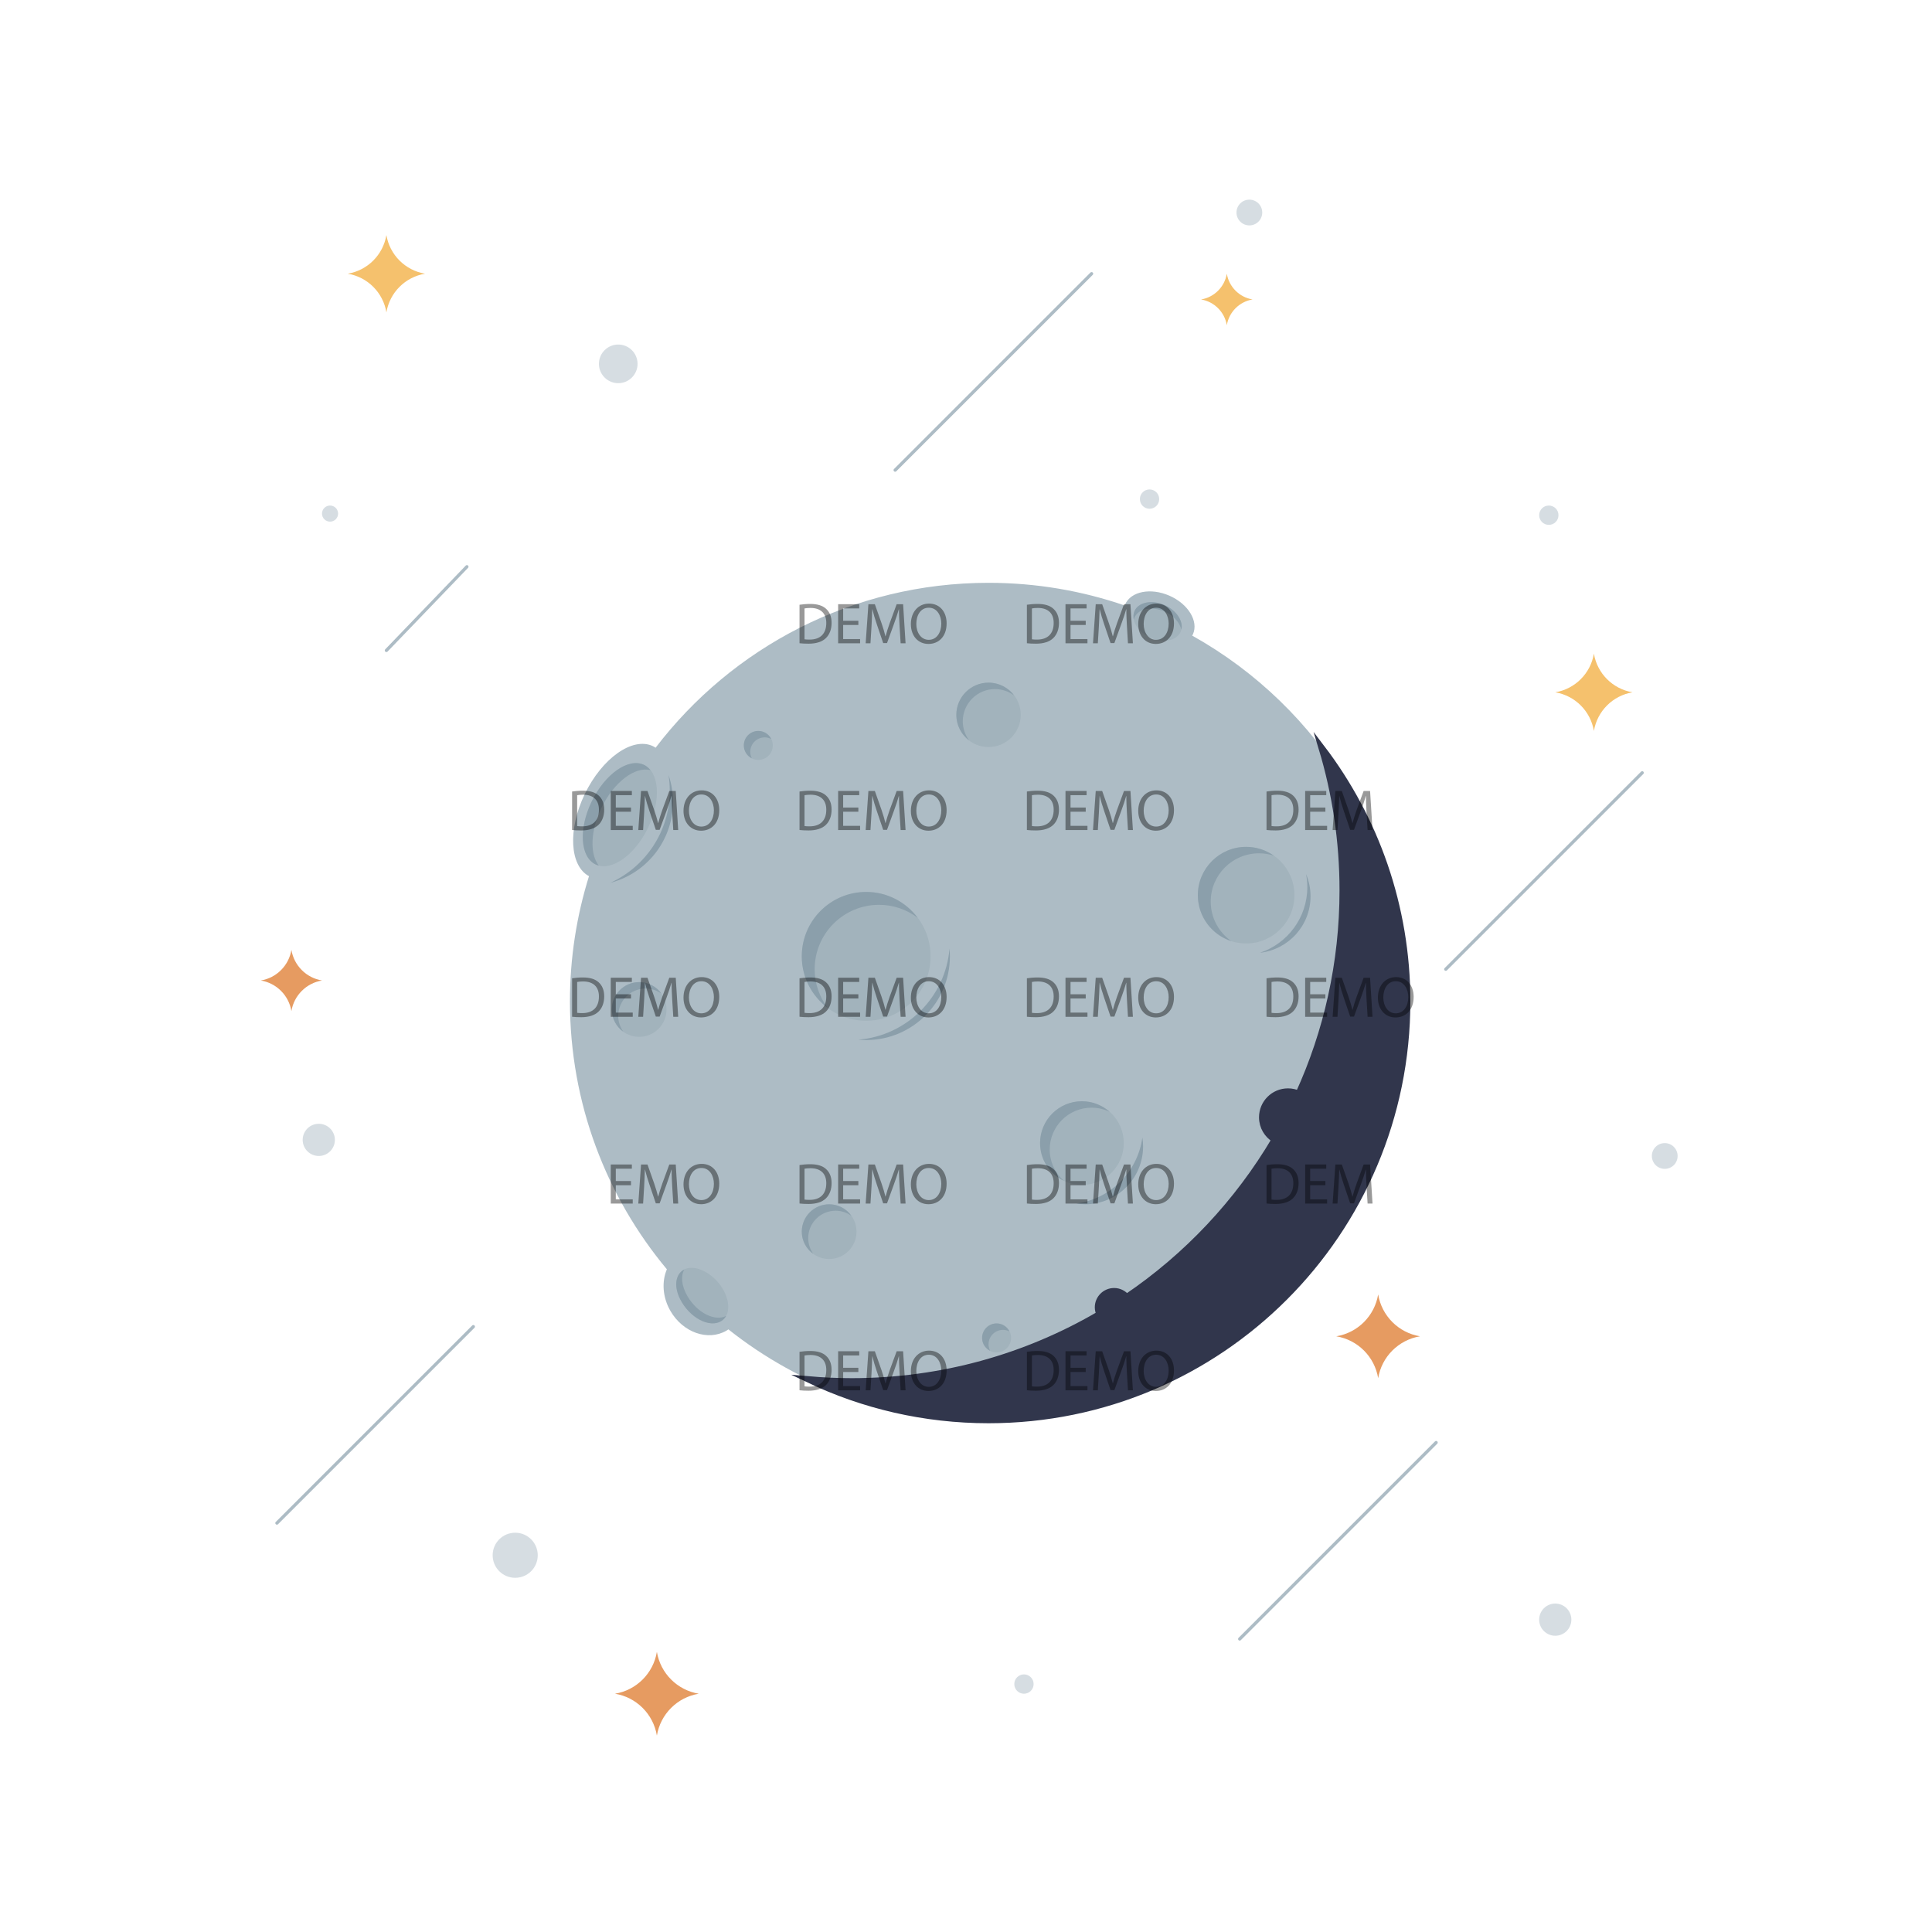 <?xml version="1.0" encoding="utf-8"?>
<!-- Generator: Adobe Illustrator 19.2.0, SVG Export Plug-In . SVG Version: 6.00 Build 0)  -->
<svg version="1.1" id="Illustration_1_" xmlns="http://www.w3.org/2000/svg" xmlns:xlink="http://www.w3.org/1999/xlink" x="0px"
	 y="0px" viewBox="0 0 600 600" style="enable-background:new 0 0 600 600;" xml:space="preserve">
<style type="text/css">
	.st0{opacity:0.502;fill:#ADBCC5;}
	.st1{fill-rule:evenodd;clip-rule:evenodd;stroke:#ADBCC5;stroke-linecap:round;stroke-linejoin:round;stroke-miterlimit:100;}
	.st2{fill:#E69B61;}
	.st3{fill:#F5C16D;}
	.st4{fill:#ADBCC5;}
	.st5{fill:#A2B3BC;}
	.st6{fill:#8B9FAB;}
	.st7{fill:#31364C;stroke:#31364C;stroke-width:2;stroke-miterlimit:100;}
	.st8{opacity:0.4;}
</style>
<g id="Stars_1_">
	<path id="circle_star" class="st0" d="M192,107c-3.31,0-6,2.69-6,6s2.69,6,6,6c3.31,0,6-2.69,6-6S195.31,107,192,107z M481,163
		c1.66,0,3-1.34,3-3s-1.34-3-3-3c-1.66,0-3,1.34-3,3S479.34,163,481,163z M99,349c-2.76,0-5,2.24-5,5c0,2.76,2.24,5,5,5
		c2.76,0,5-2.24,5-5C104,351.24,101.76,349,99,349z M160,476c-3.87,0-7,3.13-7,7s3.13,7,7,7c3.87,0,7-3.13,7-7S163.87,476,160,476z
		 M318,520c-1.66,0-3,1.34-3,3s1.34,3,3,3s3-1.34,3-3S319.66,520,318,520z M102.5,157c-1.38,0-2.5,1.12-2.5,2.5
		c0,1.38,1.12,2.5,2.5,2.5c1.38,0,2.5-1.12,2.5-2.5C105,158.12,103.88,157,102.5,157z M388,62c-2.21,0-4,1.79-4,4c0,2.21,1.79,4,4,4
		s4-1.79,4-4C392,63.79,390.21,62,388,62z M517,355c-2.21,0-4,1.79-4,4s1.79,4,4,4s4-1.79,4-4S519.21,355,517,355z M483,498
		c-2.76,0-5,2.24-5,5c0,2.76,2.24,5,5,5c2.76,0,5-2.24,5-5C488,500.24,485.76,498,483,498z M357,152c-1.66,0-3,1.34-3,3s1.34,3,3,3
		c1.66,0,3-1.34,3-3S358.66,152,357,152z"/>
	<g id="line_star">
		<line id="line_star_2_" class="st1" x1="147" y1="412" x2="86" y2="473"/>
		<line id="line_star_3_" class="st1" x1="446" y1="448" x2="385" y2="509"/>
		<line id="line_star_4_" class="st1" x1="339" y1="85" x2="278" y2="146"/>
		<line id="line_star_5_" class="st1" x1="510" y1="240" x2="449" y2="301"/>
		<line id="line_star_6_" class="st1" x1="145" y1="176" x2="120" y2="202"/>
	</g>
	<path id="star" class="st2" d="M204,513c-1.11,6.67-6.33,11.89-13,13c6.67,1.11,11.89,6.33,13,13c1.11-6.67,6.33-11.89,13-13
		C210.33,524.89,205.11,519.67,204,513z M428,402c-1.11,6.67-6.33,11.89-13,13c6.67,1.11,11.89,6.33,13,13
		c1.11-6.67,6.33-11.89,13-13C434.33,413.89,429.11,408.67,428,402z M90.5,295c-0.81,4.87-4.63,8.69-9.5,9.5
		c4.87,0.81,8.69,4.63,9.5,9.5c0.81-4.87,4.63-8.69,9.5-9.5C95.13,303.69,91.31,299.87,90.5,295z"/>
	<path id="star_1_" class="st3" d="M381,85c-0.68,4.1-3.9,7.32-8,8c4.1,0.68,7.32,3.9,8,8c0.68-4.1,3.9-7.32,8-8
		C384.9,92.32,381.68,89.1,381,85z M120,73c-1.03,6.15-5.85,10.97-12,12c6.15,1.03,10.97,5.85,12,12c1.03-6.15,5.85-10.97,12-12
		C125.85,83.97,121.03,79.15,120,73z M495,203c-1.03,6.15-5.85,10.97-12,12c6.15,1.03,10.97,5.85,12,12c1.03-6.15,5.85-10.97,12-12
		C500.85,213.97,496.03,209.15,495,203z"/>
</g>
<g id="Planet_1_">
	<path id="moon" class="st4" d="M370.25,197.4c0.08-0.15,0.17-0.29,0.24-0.45c1.78-4.04-1.49-9.4-7.31-11.95s-11.97-1.35-13.75,2.69
		c-0.05,0.12-0.08,0.24-0.13,0.35C336.04,183.48,321.81,181,307,181c-42.17,0-79.65,20.09-103.4,51.21
		c-0.28-0.18-0.55-0.36-0.86-0.5c-6.3-2.95-15.78,3.74-21.16,14.94c-5.29,11-4.65,22.25,1.34,25.45
		C179.08,284.39,177,297.45,177,311c0,31.64,11.31,60.64,30.1,83.19c-1.62,3.81-1.36,8.66,1.11,12.94
		c3.87,6.7,11.65,9.44,17.39,6.12c0.21-0.12,0.41-0.26,0.61-0.4C248.4,430.47,276.47,441,307,441c71.8,0,130-58.2,130-130
		C437,262.16,410.07,219.62,370.25,197.4z"/>
	<path id="craters" class="st5" d="M269,277c-11.05,0-20,8.95-20,20c0,11.05,8.95,20,20,20c11.05,0,20-8.95,20-20
		C289,285.95,280.05,277,269,277z M336,342c-7.18,0-13,5.82-13,13c0,7.18,5.82,13,13,13s13-5.82,13-13
		C349,347.82,343.18,342,336,342z M402,278c0-8.28-6.72-15-15-15c-8.28,0-15,6.72-15,15c0,8.28,6.72,15,15,15
		C395.28,293,402,286.28,402,278z M307,212c-5.52,0-10,4.48-10,10c0,5.52,4.48,10,10,10c5.52,0,10-4.48,10-10
		C317,216.48,312.52,212,307,212z M257.5,374c-4.69,0-8.5,3.81-8.5,8.5c0,4.69,3.81,8.5,8.5,8.5c4.69,0,8.5-3.81,8.5-8.5
		C266,377.81,262.19,374,257.5,374z M400.5,342c-2.49,0-4.5,2.01-4.5,4.5c0,2.49,2.01,4.5,4.5,4.5c2.49,0,4.5-2.01,4.5-4.5
		C405,344.01,402.99,342,400.5,342z M309.5,411c-2.49,0-4.5,2.01-4.5,4.5c0,2.49,2.01,4.5,4.5,4.5c2.49,0,4.5-2.01,4.5-4.5
		C314,413.01,311.99,411,309.5,411z M198.5,305c-4.69,0-8.5,3.81-8.5,8.5c0,4.69,3.81,8.5,8.5,8.5c4.69,0,8.5-3.81,8.5-8.5
		C207,308.81,203.19,305,198.5,305z M235.5,227c-2.49,0-4.5,2.01-4.5,4.5c0,2.49,2.01,4.5,4.5,4.5c2.49,0,4.5-2.01,4.5-4.5
		C240,229.01,237.99,227,235.5,227z M201.25,257.08c4.13-8.55,3.56-17.31-1.28-19.57c-4.83-2.25-12.1,2.85-16.22,11.4
		c-4.13,8.55-3.56,17.31,1.28,19.57C189.85,270.74,197.12,265.64,201.25,257.08z M213.39,393.9c-3.51,0.91-4.67,5.43-1.67,10.48
		c3.44,5.78,9.74,8.28,12.91,5.41c2.61-2.36,1.71-7.37-1.32-11.18C220.56,395.16,216.39,393.13,213.39,393.9z M361.69,187.93
		c-3.96-1.77-8.16-0.94-9.37,1.86c-1.21,2.8,1.02,6.5,4.98,8.27c3.96,1.77,8.16,0.94,9.37-1.86
		C367.88,193.4,365.65,189.7,361.69,187.93z"/>
	<path id="shadow_craters" class="st6" d="M235.5,227c-2.49,0-4.5,2.01-4.5,4.5c0,1.76,1.02,3.27,2.49,4.01
		c-0.3-0.61-0.49-1.28-0.49-2.01c0-2.49,2.01-4.5,4.5-4.5c0.73,0,1.4,0.19,2.01,0.49C238.77,228.02,237.26,227,235.5,227z
		 M257.5,374c-4.69,0-8.5,3.81-8.5,8.5c0,2.86,1.42,5.38,3.58,6.92c-0.99-1.39-1.58-3.09-1.58-4.92c0-4.69,3.81-8.5,8.5-8.5
		c1.84,0,3.53,0.59,4.92,1.58C262.88,375.41,260.36,374,257.5,374z M269,277c-11.05,0-20,8.95-20,20c0,6.54,3.16,12.34,8.02,15.98
		c-2.51-3.34-4.02-7.48-4.02-11.98c0-11.05,8.95-20,20-20c4.5,0,8.64,1.51,11.98,4.02C281.34,280.16,275.54,277,269,277z
		 M213.55,402.63c-1.98-3.32-2.14-6.41-1.03-8.39c-2.8,1.4-3.53,5.54-0.79,10.14c3.44,5.78,9.74,8.28,12.91,5.41
		c0.36-0.32,0.64-0.7,0.87-1.12C222.15,410.42,216.67,407.89,213.55,402.63z M198.5,305c-4.69,0-8.5,3.81-8.5,8.5
		c0,2.86,1.42,5.38,3.58,6.92c-0.99-1.39-1.58-3.09-1.58-4.92c0-4.69,3.81-8.5,8.5-8.5c1.84,0,3.53,0.59,4.92,1.58
		C203.88,306.42,201.36,305,198.5,305z M202.02,239.18c-0.57-0.71-1.25-1.28-2.05-1.66c-4.83-2.25-12.1,2.85-16.22,11.4
		c-4.13,8.55-3.56,17.31,1.28,19.57c0.31,0.14,0.62,0.25,0.95,0.34c-2.83-3.53-2.66-10.79,0.78-17.91
		C190.61,242.91,197.23,237.92,202.02,239.18z M372,278c0,6.67,4.36,12.32,10.39,14.27c-3.86-2.71-6.39-7.19-6.39-12.27
		c0-8.28,6.72-15,15-15c1.61,0,3.16,0.26,4.61,0.73c-2.44-1.71-5.4-2.73-8.61-2.73C378.72,263,372,269.72,372,278z M400.5,342
		c-2.49,0-4.5,2.01-4.5,4.5c0,2.49,2.01,4.5,4.5,4.5c2.49,0,4.5-2.01,4.5-4.5C405,344.01,402.99,342,400.5,342z M361.69,187.93
		c-3.96-1.77-8.16-0.94-9.37,1.86c-0.36,0.83-0.41,1.74-0.21,2.65c0.05-0.22,0.12-0.44,0.21-0.65c1.21-2.8,5.41-3.63,9.37-1.86
		c2.79,1.25,4.72,3.45,5.19,5.62C367.53,192.85,365.35,189.56,361.69,187.93z M307,212c-5.52,0-10,4.48-10,10
		c0,3.27,1.58,6.17,4.01,7.99c-1.25-1.67-2.01-3.74-2.01-5.99c0-5.52,4.48-10,10-10c2.25,0,4.32,0.75,5.99,2.01
		C313.17,213.58,310.27,212,307,212z M323,355c0,5.16,3.01,9.6,7.37,11.7c-2.68-2.38-4.37-5.84-4.37-9.7c0-7.18,5.82-13,13-13
		c2.02,0,3.92,0.47,5.63,1.3c-2.3-2.04-5.31-3.3-8.63-3.3C328.82,342,323,347.82,323,355z M309.5,411c-2.49,0-4.5,2.01-4.5,4.5
		c0,1.76,1.02,3.27,2.49,4.01c-0.3-0.61-0.49-1.28-0.49-2.01c0-2.49,2.01-4.5,4.5-4.5c0.73,0,1.4,0.19,2.01,0.49
		C312.77,412.02,311.26,411,309.5,411z"/>
	<path id="fold" class="st6" d="M266.59,322.88c0.8,0.07,1.6,0.12,2.41,0.12c14.36,0,26-11.64,26-26c0-0.81-0.04-1.62-0.12-2.41
		C293.64,309.64,281.64,321.64,266.59,322.88z M208,245.5c0,12.74-7.56,23.7-18.44,28.66C200.74,271.26,209,261.09,209,249
		c0-2.91-0.48-5.7-1.37-8.31C207.87,242.26,208,243.86,208,245.5z M334.27,373.77c0.89,0.14,1.8,0.23,2.73,0.23
		c9.94,0,18-8.06,18-18c0-0.93-0.09-1.83-0.23-2.73C353.32,363.91,344.91,372.32,334.27,373.77z M405.61,271.46
		c0.25,1.31,0.39,2.66,0.39,4.04c0,9.5-6.17,17.54-14.71,20.39c8.83-0.97,15.71-8.45,15.71-17.54
		C407,275.9,406.5,273.58,405.61,271.46z"/>
	<path id="shadow" class="st7" d="M410.5,232.33c4.22,13.98,6.5,28.8,6.5,44.16c0,22.56-4.9,43.96-13.69,63.23
		c-1.01-0.46-2.13-0.72-3.31-0.72c-4.42,0-8,3.58-8,8c0,2.93,1.58,5.48,3.93,6.88c-11.54,19.55-27.3,36.31-46.05,49
		c-0.92-1.14-2.3-1.88-3.88-1.88c-2.76,0-5,2.24-5,5c0,0.77,0.19,1.49,0.5,2.15c-22.6,13.25-48.91,20.85-77,20.85
		c-4.51,0-8.96-0.21-13.37-0.59C268.06,436.48,287,441,307,441c71.8,0,130-58.2,130-130C437,281.43,427.12,254.17,410.5,232.33z"/>
</g>
<g class="st8">
	<path d="M248.3,187.81c0.95-0.14,2.09-0.25,3.33-0.25c2.25,0,3.85,0.52,4.92,1.51c1.08,0.99,1.71,2.4,1.71,4.36
		c0,1.98-0.61,3.6-1.75,4.72c-1.13,1.13-3.01,1.75-5.37,1.75c-1.12,0-2.05-0.05-2.84-0.14V187.81z M249.86,198.54
		c0.4,0.07,0.97,0.09,1.58,0.09c3.35,0,5.17-1.87,5.17-5.15c0.02-2.86-1.6-4.68-4.92-4.68c-0.81,0-1.42,0.07-1.84,0.16V198.54z"/>
	<path d="M266.57,194.09h-4.72v4.38h5.26v1.31h-6.82v-12.14h6.55v1.31h-4.99v3.84h4.72V194.09z"/>
	<path d="M279.37,194.45c-0.09-1.69-0.2-3.73-0.18-5.24h-0.05c-0.41,1.42-0.92,2.94-1.53,4.61l-2.14,5.89h-1.19l-1.96-5.78
		c-0.58-1.71-1.06-3.28-1.4-4.72h-0.04c-0.04,1.51-0.13,3.55-0.23,5.37l-0.32,5.2h-1.49l0.85-12.14h2l2.07,5.87
		c0.5,1.49,0.92,2.83,1.22,4.09h0.05c0.31-1.22,0.74-2.56,1.28-4.09l2.16-5.87h2l0.76,12.14h-1.53L279.37,194.45z"/>
	<path d="M293.98,193.59c0,4.18-2.54,6.39-5.64,6.39c-3.21,0-5.46-2.48-5.46-6.16c0-3.85,2.4-6.37,5.64-6.37
		C291.84,187.45,293.98,189.98,293.98,193.59z M284.57,193.78c0,2.59,1.4,4.92,3.87,4.92c2.48,0,3.89-2.29,3.89-5.04
		c0-2.41-1.26-4.93-3.87-4.93C285.86,188.72,284.57,191.12,284.57,193.78z"/>
	<path d="M318.91,187.81c0.95-0.14,2.09-0.25,3.33-0.25c2.25,0,3.85,0.52,4.92,1.51c1.08,0.99,1.71,2.4,1.71,4.36
		c0,1.98-0.61,3.6-1.75,4.72c-1.13,1.13-3.01,1.75-5.37,1.75c-1.12,0-2.05-0.05-2.84-0.14V187.81z M320.48,198.54
		c0.4,0.07,0.97,0.09,1.58,0.09c3.35,0,5.17-1.87,5.17-5.15c0.02-2.86-1.6-4.68-4.92-4.68c-0.81,0-1.42,0.07-1.84,0.16V198.54z"/>
	<path d="M337.18,194.09h-4.72v4.38h5.26v1.31h-6.82v-12.14h6.55v1.31h-4.99v3.84h4.72V194.09z"/>
	<path d="M349.98,194.45c-0.09-1.69-0.2-3.73-0.18-5.24h-0.05c-0.41,1.42-0.92,2.94-1.53,4.61l-2.14,5.89h-1.19l-1.96-5.78
		c-0.58-1.71-1.06-3.28-1.4-4.72h-0.04c-0.04,1.51-0.13,3.55-0.23,5.37l-0.32,5.2h-1.5l0.85-12.14h2l2.07,5.87
		c0.5,1.49,0.92,2.83,1.22,4.09h0.05c0.31-1.22,0.74-2.56,1.28-4.09l2.16-5.87h2l0.76,12.14h-1.53L349.98,194.45z"/>
	<path d="M364.59,193.59c0,4.18-2.54,6.39-5.64,6.39c-3.21,0-5.46-2.48-5.46-6.16c0-3.85,2.39-6.37,5.64-6.37
		C362.45,187.45,364.59,189.98,364.59,193.59z M355.18,193.78c0,2.59,1.41,4.92,3.87,4.92c2.49,0,3.89-2.29,3.89-5.04
		c0-2.41-1.26-4.93-3.87-4.93C356.47,188.72,355.18,191.12,355.18,193.78z"/>
	<path d="M177.68,245.81c0.95-0.14,2.09-0.25,3.33-0.25c2.25,0,3.85,0.52,4.92,1.51c1.08,0.99,1.71,2.4,1.71,4.36
		c0,1.98-0.61,3.6-1.75,4.72c-1.13,1.13-3.01,1.75-5.37,1.75c-1.12,0-2.05-0.05-2.85-0.14V245.81z M179.25,256.54
		c0.4,0.07,0.97,0.09,1.58,0.09c3.35,0,5.17-1.87,5.17-5.15c0.02-2.86-1.6-4.68-4.92-4.68c-0.81,0-1.42,0.07-1.84,0.16V256.54z"/>
	<path d="M195.96,252.09h-4.72v4.38h5.26v1.31h-6.82v-12.14h6.55v1.31h-4.99v3.84h4.72V252.09z"/>
	<path d="M208.76,252.45c-0.09-1.69-0.2-3.73-0.18-5.24h-0.05c-0.41,1.42-0.92,2.94-1.53,4.61l-2.14,5.89h-1.19l-1.96-5.78
		c-0.58-1.71-1.06-3.28-1.4-4.72h-0.04c-0.04,1.51-0.13,3.55-0.23,5.37l-0.32,5.2h-1.49l0.85-12.14h2l2.07,5.87
		c0.5,1.49,0.92,2.83,1.22,4.09h0.05c0.31-1.22,0.74-2.56,1.28-4.09l2.16-5.87h2l0.76,12.14h-1.53L208.76,252.45z"/>
	<path d="M223.37,251.59c0,4.18-2.54,6.39-5.64,6.39c-3.21,0-5.46-2.48-5.46-6.16c0-3.85,2.39-6.37,5.64-6.37
		C221.23,245.45,223.37,247.98,223.37,251.59z M213.95,251.78c0,2.59,1.4,4.92,3.87,4.92c2.48,0,3.89-2.29,3.89-5.04
		c0-2.41-1.26-4.93-3.87-4.93C215.25,246.72,213.95,249.12,213.95,251.78z"/>
	<path d="M248.3,245.81c0.95-0.14,2.09-0.25,3.33-0.25c2.25,0,3.85,0.52,4.92,1.51c1.08,0.99,1.71,2.4,1.71,4.36
		c0,1.98-0.61,3.6-1.75,4.72c-1.13,1.13-3.01,1.75-5.37,1.75c-1.12,0-2.05-0.05-2.84-0.14V245.81z M249.86,256.54
		c0.4,0.07,0.97,0.09,1.58,0.09c3.35,0,5.17-1.87,5.17-5.15c0.02-2.86-1.6-4.68-4.92-4.68c-0.81,0-1.42,0.07-1.84,0.16V256.54z"/>
	<path d="M266.57,252.09h-4.72v4.38h5.26v1.31h-6.82v-12.14h6.55v1.31h-4.99v3.84h4.72V252.09z"/>
	<path d="M279.37,252.45c-0.09-1.69-0.2-3.73-0.18-5.24h-0.05c-0.41,1.42-0.92,2.94-1.53,4.61l-2.14,5.89h-1.19l-1.96-5.78
		c-0.58-1.71-1.06-3.28-1.4-4.72h-0.04c-0.04,1.51-0.13,3.55-0.23,5.37l-0.32,5.2h-1.49l0.85-12.14h2l2.07,5.87
		c0.5,1.49,0.92,2.83,1.22,4.09h0.05c0.31-1.22,0.74-2.56,1.28-4.09l2.16-5.87h2l0.76,12.14h-1.53L279.37,252.45z"/>
	<path d="M293.98,251.59c0,4.18-2.54,6.39-5.64,6.39c-3.21,0-5.46-2.48-5.46-6.16c0-3.85,2.4-6.37,5.64-6.37
		C291.84,245.45,293.98,247.98,293.98,251.59z M284.57,251.78c0,2.59,1.4,4.92,3.87,4.92c2.48,0,3.89-2.29,3.89-5.04
		c0-2.41-1.26-4.93-3.87-4.93C285.86,246.72,284.57,249.12,284.57,251.78z"/>
	<path d="M318.91,245.81c0.95-0.14,2.09-0.25,3.33-0.25c2.25,0,3.85,0.52,4.92,1.51c1.08,0.99,1.71,2.4,1.71,4.36
		c0,1.98-0.61,3.6-1.75,4.72c-1.13,1.13-3.01,1.75-5.37,1.75c-1.12,0-2.05-0.05-2.84-0.14V245.81z M320.48,256.54
		c0.4,0.07,0.97,0.09,1.58,0.09c3.35,0,5.17-1.87,5.17-5.15c0.02-2.86-1.6-4.68-4.92-4.68c-0.81,0-1.42,0.07-1.84,0.16V256.54z"/>
	<path d="M337.18,252.09h-4.72v4.38h5.26v1.31h-6.82v-12.14h6.55v1.31h-4.99v3.84h4.72V252.09z"/>
	<path d="M349.98,252.45c-0.09-1.69-0.2-3.73-0.18-5.24h-0.05c-0.41,1.42-0.92,2.94-1.53,4.61l-2.14,5.89h-1.19l-1.96-5.78
		c-0.58-1.71-1.06-3.28-1.4-4.72h-0.04c-0.04,1.51-0.13,3.55-0.23,5.37l-0.32,5.2h-1.5l0.85-12.14h2l2.07,5.87
		c0.5,1.49,0.92,2.83,1.22,4.09h0.05c0.31-1.22,0.74-2.56,1.28-4.09l2.16-5.87h2l0.76,12.14h-1.53L349.98,252.45z"/>
	<path d="M364.59,251.59c0,4.18-2.54,6.39-5.64,6.39c-3.21,0-5.46-2.48-5.46-6.16c0-3.85,2.39-6.37,5.64-6.37
		C362.45,245.45,364.59,247.98,364.59,251.59z M355.18,251.78c0,2.59,1.41,4.92,3.87,4.92c2.49,0,3.89-2.29,3.89-5.04
		c0-2.41-1.26-4.93-3.87-4.93C356.47,246.72,355.18,249.12,355.18,251.78z"/>
	<path d="M393.33,245.81c0.95-0.14,2.09-0.25,3.33-0.25c2.25,0,3.85,0.52,4.92,1.51c1.08,0.99,1.71,2.4,1.71,4.36
		c0,1.98-0.61,3.6-1.75,4.72c-1.13,1.13-3.01,1.75-5.37,1.75c-1.12,0-2.05-0.05-2.84-0.14V245.81z M394.9,256.54
		c0.4,0.07,0.97,0.09,1.58,0.09c3.35,0,5.17-1.87,5.17-5.15c0.02-2.86-1.6-4.68-4.92-4.68c-0.81,0-1.42,0.07-1.84,0.16V256.54z"/>
	<path d="M411.61,252.09h-4.72v4.38h5.26v1.31h-6.82v-12.14h6.55v1.31h-4.99v3.84h4.72V252.09z"/>
	<path d="M424.4,252.45c-0.09-1.69-0.2-3.73-0.18-5.24h-0.05c-0.41,1.42-0.92,2.94-1.53,4.61l-2.14,5.89h-1.19l-1.96-5.78
		c-0.58-1.71-1.06-3.28-1.4-4.72h-0.04c-0.04,1.51-0.13,3.55-0.23,5.37l-0.32,5.2h-1.5l0.85-12.14h2l2.07,5.87
		c0.5,1.49,0.92,2.83,1.22,4.09h0.05c0.31-1.22,0.74-2.56,1.28-4.09l2.16-5.87h2l0.76,12.14h-1.53L424.4,252.45z"/>
	<path d="M177.68,303.81c0.95-0.14,2.09-0.25,3.33-0.25c2.25,0,3.85,0.52,4.92,1.51c1.08,0.99,1.71,2.4,1.71,4.36
		c0,1.98-0.61,3.6-1.75,4.72c-1.13,1.13-3.01,1.75-5.37,1.75c-1.12,0-2.05-0.05-2.85-0.14V303.81z M179.25,314.54
		c0.4,0.07,0.97,0.09,1.58,0.09c3.35,0,5.17-1.87,5.17-5.15c0.02-2.86-1.6-4.68-4.92-4.68c-0.81,0-1.42,0.07-1.84,0.16V314.54z"/>
	<path d="M195.96,310.09h-4.72v4.38h5.26v1.31h-6.82v-12.14h6.55v1.31h-4.99v3.83h4.72V310.09z"/>
	<path d="M208.76,310.45c-0.09-1.69-0.2-3.73-0.18-5.24h-0.05c-0.41,1.42-0.92,2.94-1.53,4.61l-2.14,5.89h-1.19l-1.96-5.78
		c-0.58-1.71-1.06-3.28-1.4-4.72h-0.04c-0.04,1.51-0.13,3.55-0.23,5.37l-0.32,5.2h-1.49l0.85-12.14h2l2.07,5.87
		c0.5,1.49,0.92,2.83,1.22,4.09h0.05c0.31-1.22,0.74-2.56,1.28-4.09l2.16-5.87h2l0.76,12.14h-1.53L208.76,310.45z"/>
	<path d="M223.37,309.59c0,4.18-2.54,6.39-5.64,6.39c-3.21,0-5.46-2.49-5.46-6.16c0-3.85,2.39-6.37,5.64-6.37
		C221.23,303.45,223.37,305.99,223.37,309.59z M213.95,309.78c0,2.59,1.4,4.92,3.87,4.92c2.48,0,3.89-2.29,3.89-5.04
		c0-2.41-1.26-4.93-3.87-4.93C215.25,304.72,213.95,307.12,213.95,309.78z"/>
	<path d="M248.3,303.81c0.95-0.14,2.09-0.25,3.33-0.25c2.25,0,3.85,0.52,4.92,1.51c1.08,0.99,1.71,2.4,1.71,4.36
		c0,1.98-0.61,3.6-1.75,4.72c-1.13,1.13-3.01,1.75-5.37,1.75c-1.12,0-2.05-0.05-2.84-0.14V303.81z M249.86,314.54
		c0.4,0.07,0.97,0.09,1.58,0.09c3.35,0,5.17-1.87,5.17-5.15c0.02-2.86-1.6-4.68-4.92-4.68c-0.81,0-1.42,0.07-1.84,0.16V314.54z"/>
	<path d="M266.57,310.09h-4.72v4.38h5.26v1.31h-6.82v-12.14h6.55v1.31h-4.99v3.83h4.72V310.09z"/>
	<path d="M279.37,310.45c-0.09-1.69-0.2-3.73-0.18-5.24h-0.05c-0.41,1.42-0.92,2.94-1.53,4.61l-2.14,5.89h-1.19l-1.96-5.78
		c-0.58-1.71-1.06-3.28-1.4-4.72h-0.04c-0.04,1.51-0.13,3.55-0.23,5.37l-0.32,5.2h-1.49l0.85-12.14h2l2.07,5.87
		c0.5,1.49,0.92,2.83,1.22,4.09h0.05c0.31-1.22,0.74-2.56,1.28-4.09l2.16-5.87h2l0.76,12.14h-1.53L279.37,310.45z"/>
	<path d="M293.98,309.59c0,4.18-2.54,6.39-5.64,6.39c-3.21,0-5.46-2.49-5.46-6.16c0-3.85,2.4-6.37,5.64-6.37
		C291.84,303.45,293.98,305.99,293.98,309.59z M284.57,309.78c0,2.59,1.4,4.92,3.87,4.92c2.48,0,3.89-2.29,3.89-5.04
		c0-2.41-1.26-4.93-3.87-4.93C285.86,304.72,284.57,307.12,284.57,309.78z"/>
	<path d="M318.91,303.81c0.95-0.14,2.09-0.25,3.33-0.25c2.25,0,3.85,0.52,4.92,1.51c1.08,0.99,1.71,2.4,1.71,4.36
		c0,1.98-0.61,3.6-1.75,4.72c-1.13,1.13-3.01,1.75-5.37,1.75c-1.12,0-2.05-0.05-2.84-0.14V303.81z M320.48,314.54
		c0.4,0.07,0.97,0.09,1.58,0.09c3.35,0,5.17-1.87,5.17-5.15c0.02-2.86-1.6-4.68-4.92-4.68c-0.81,0-1.42,0.07-1.84,0.16V314.54z"/>
	<path d="M337.18,310.09h-4.72v4.38h5.26v1.31h-6.82v-12.14h6.55v1.31h-4.99v3.83h4.72V310.09z"/>
	<path d="M349.98,310.45c-0.09-1.69-0.2-3.73-0.18-5.24h-0.05c-0.41,1.42-0.92,2.94-1.53,4.61l-2.14,5.89h-1.19l-1.96-5.78
		c-0.58-1.71-1.06-3.28-1.4-4.72h-0.04c-0.04,1.51-0.13,3.55-0.23,5.37l-0.32,5.2h-1.5l0.85-12.14h2l2.07,5.87
		c0.5,1.49,0.92,2.83,1.22,4.09h0.05c0.31-1.22,0.74-2.56,1.28-4.09l2.16-5.87h2l0.76,12.14h-1.53L349.98,310.45z"/>
	<path d="M364.59,309.59c0,4.18-2.54,6.39-5.64,6.39c-3.21,0-5.46-2.49-5.46-6.16c0-3.85,2.39-6.37,5.64-6.37
		C362.45,303.45,364.59,305.99,364.59,309.59z M355.18,309.78c0,2.59,1.41,4.92,3.87,4.92c2.49,0,3.89-2.29,3.89-5.04
		c0-2.41-1.26-4.93-3.87-4.93C356.47,304.72,355.18,307.12,355.18,309.78z"/>
	<path d="M393.33,303.81c0.95-0.14,2.09-0.25,3.33-0.25c2.25,0,3.85,0.52,4.92,1.51c1.08,0.99,1.71,2.4,1.71,4.36
		c0,1.98-0.61,3.6-1.75,4.72c-1.13,1.13-3.01,1.75-5.37,1.75c-1.12,0-2.05-0.05-2.84-0.14V303.81z M394.9,314.54
		c0.4,0.07,0.97,0.09,1.58,0.09c3.35,0,5.17-1.87,5.17-5.15c0.02-2.86-1.6-4.68-4.92-4.68c-0.81,0-1.42,0.07-1.84,0.16V314.54z"/>
	<path d="M411.61,310.09h-4.72v4.38h5.26v1.31h-6.82v-12.14h6.55v1.31h-4.99v3.83h4.72V310.09z"/>
	<path d="M424.4,310.45c-0.09-1.69-0.2-3.73-0.18-5.24h-0.05c-0.41,1.42-0.92,2.94-1.53,4.61l-2.14,5.89h-1.19l-1.96-5.78
		c-0.58-1.71-1.06-3.28-1.4-4.72h-0.04c-0.04,1.51-0.13,3.55-0.23,5.37l-0.32,5.2h-1.5l0.85-12.14h2l2.07,5.87
		c0.5,1.49,0.92,2.83,1.22,4.09h0.05c0.31-1.22,0.74-2.56,1.28-4.09l2.16-5.87h2l0.76,12.14h-1.53L424.4,310.45z"/>
	<path d="M439.02,309.59c0,4.18-2.54,6.39-5.64,6.39c-3.21,0-5.46-2.49-5.46-6.16c0-3.85,2.39-6.37,5.64-6.37
		C436.88,303.45,439.02,305.99,439.02,309.59z M429.6,309.78c0,2.59,1.41,4.92,3.87,4.92c2.48,0,3.89-2.29,3.89-5.04
		c0-2.41-1.26-4.93-3.87-4.93C430.9,304.72,429.6,307.12,429.6,309.78z"/>
	<path d="M195.96,368.09h-4.72v4.38h5.26v1.31h-6.82v-12.14h6.55v1.31h-4.99v3.83h4.72V368.09z"/>
	<path d="M208.76,368.45c-0.09-1.69-0.2-3.73-0.18-5.24h-0.05c-0.41,1.42-0.92,2.94-1.53,4.61l-2.14,5.89h-1.19l-1.96-5.78
		c-0.58-1.71-1.06-3.28-1.4-4.72h-0.04c-0.04,1.51-0.13,3.55-0.23,5.37l-0.32,5.2h-1.49l0.85-12.14h2l2.07,5.87
		c0.5,1.49,0.92,2.83,1.22,4.09h0.05c0.31-1.22,0.74-2.56,1.28-4.09l2.16-5.87h2l0.76,12.14h-1.53L208.76,368.45z"/>
	<path d="M223.37,367.59c0,4.18-2.54,6.39-5.64,6.39c-3.21,0-5.46-2.49-5.46-6.16c0-3.85,2.39-6.37,5.64-6.37
		C221.23,361.45,223.37,363.99,223.37,367.59z M213.95,367.78c0,2.59,1.4,4.92,3.87,4.92c2.48,0,3.89-2.29,3.89-5.04
		c0-2.41-1.26-4.93-3.87-4.93C215.25,362.72,213.95,365.12,213.95,367.78z"/>
	<path d="M248.3,361.81c0.95-0.14,2.09-0.25,3.33-0.25c2.25,0,3.85,0.52,4.92,1.51c1.08,0.99,1.71,2.39,1.71,4.36
		c0,1.98-0.61,3.6-1.75,4.72c-1.13,1.13-3.01,1.75-5.37,1.75c-1.12,0-2.05-0.05-2.84-0.14V361.81z M249.86,372.54
		c0.4,0.07,0.97,0.09,1.58,0.09c3.35,0,5.17-1.87,5.17-5.15c0.02-2.86-1.6-4.68-4.92-4.68c-0.81,0-1.42,0.07-1.84,0.16V372.54z"/>
	<path d="M266.57,368.09h-4.72v4.38h5.26v1.31h-6.82v-12.14h6.55v1.31h-4.99v3.83h4.72V368.09z"/>
	<path d="M279.37,368.45c-0.09-1.69-0.2-3.73-0.18-5.24h-0.05c-0.41,1.42-0.92,2.94-1.53,4.61l-2.14,5.89h-1.19l-1.96-5.78
		c-0.58-1.71-1.06-3.28-1.4-4.72h-0.04c-0.04,1.51-0.13,3.55-0.23,5.37l-0.32,5.2h-1.49l0.85-12.14h2l2.07,5.87
		c0.5,1.49,0.92,2.83,1.22,4.09h0.05c0.31-1.22,0.74-2.56,1.28-4.09l2.16-5.87h2l0.76,12.14h-1.53L279.37,368.45z"/>
	<path d="M293.98,367.59c0,4.18-2.54,6.39-5.64,6.39c-3.21,0-5.46-2.49-5.46-6.16c0-3.85,2.4-6.37,5.64-6.37
		C291.84,361.45,293.98,363.99,293.98,367.59z M284.57,367.78c0,2.59,1.4,4.92,3.87,4.92c2.48,0,3.89-2.29,3.89-5.04
		c0-2.41-1.26-4.93-3.87-4.93C285.86,362.72,284.57,365.12,284.57,367.78z"/>
	<path d="M318.91,361.81c0.95-0.14,2.09-0.25,3.33-0.25c2.25,0,3.85,0.52,4.92,1.51c1.08,0.99,1.71,2.39,1.71,4.36
		c0,1.98-0.61,3.6-1.75,4.72c-1.13,1.13-3.01,1.75-5.37,1.75c-1.12,0-2.05-0.05-2.84-0.14V361.81z M320.48,372.54
		c0.4,0.07,0.97,0.09,1.58,0.09c3.35,0,5.17-1.87,5.17-5.15c0.02-2.86-1.6-4.68-4.92-4.68c-0.81,0-1.42,0.07-1.84,0.16V372.54z"/>
	<path d="M337.18,368.09h-4.72v4.38h5.26v1.31h-6.82v-12.14h6.55v1.31h-4.99v3.83h4.72V368.09z"/>
	<path d="M349.98,368.45c-0.09-1.69-0.2-3.73-0.18-5.24h-0.05c-0.41,1.42-0.92,2.94-1.53,4.61l-2.14,5.89h-1.19l-1.96-5.78
		c-0.58-1.71-1.06-3.28-1.4-4.72h-0.04c-0.04,1.51-0.13,3.55-0.23,5.37l-0.32,5.2h-1.5l0.85-12.14h2l2.07,5.87
		c0.5,1.49,0.92,2.83,1.22,4.09h0.05c0.31-1.22,0.74-2.56,1.28-4.09l2.16-5.87h2l0.76,12.14h-1.53L349.98,368.45z"/>
	<path d="M364.59,367.59c0,4.18-2.54,6.39-5.64,6.39c-3.21,0-5.46-2.49-5.46-6.16c0-3.85,2.39-6.37,5.64-6.37
		C362.45,361.45,364.59,363.99,364.59,367.59z M355.18,367.78c0,2.59,1.41,4.92,3.87,4.92c2.49,0,3.89-2.29,3.89-5.04
		c0-2.41-1.26-4.93-3.87-4.93C356.47,362.72,355.18,365.12,355.18,367.78z"/>
	<path d="M393.33,361.81c0.95-0.14,2.09-0.25,3.33-0.25c2.25,0,3.85,0.52,4.92,1.51c1.08,0.99,1.71,2.39,1.71,4.36
		c0,1.98-0.61,3.6-1.75,4.72c-1.13,1.13-3.01,1.75-5.37,1.75c-1.12,0-2.05-0.05-2.84-0.14V361.81z M394.9,372.54
		c0.4,0.07,0.97,0.09,1.58,0.09c3.35,0,5.17-1.87,5.17-5.15c0.02-2.86-1.6-4.68-4.92-4.68c-0.81,0-1.42,0.07-1.84,0.16V372.54z"/>
	<path d="M411.61,368.09h-4.72v4.38h5.26v1.31h-6.82v-12.14h6.55v1.31h-4.99v3.83h4.72V368.09z"/>
	<path d="M424.4,368.45c-0.09-1.69-0.2-3.73-0.18-5.24h-0.05c-0.41,1.42-0.92,2.94-1.53,4.61l-2.14,5.89h-1.19l-1.96-5.78
		c-0.58-1.71-1.06-3.28-1.4-4.72h-0.04c-0.04,1.51-0.13,3.55-0.23,5.37l-0.32,5.2h-1.5l0.85-12.14h2l2.07,5.87
		c0.5,1.49,0.92,2.83,1.22,4.09h0.05c0.31-1.22,0.74-2.56,1.28-4.09l2.16-5.87h2l0.76,12.14h-1.53L424.4,368.45z"/>
	<path d="M248.3,419.81c0.95-0.14,2.09-0.25,3.33-0.25c2.25,0,3.85,0.52,4.92,1.51c1.08,0.99,1.71,2.39,1.71,4.36
		c0,1.98-0.61,3.6-1.75,4.72c-1.13,1.13-3.01,1.75-5.37,1.75c-1.12,0-2.05-0.05-2.84-0.14V419.81z M249.86,430.54
		c0.4,0.07,0.97,0.09,1.58,0.09c3.35,0,5.17-1.87,5.17-5.15c0.02-2.86-1.6-4.68-4.92-4.68c-0.81,0-1.42,0.07-1.84,0.16V430.54z"/>
	<path d="M266.57,426.09h-4.72v4.38h5.26v1.31h-6.82v-12.14h6.55v1.31h-4.99v3.83h4.72V426.09z"/>
	<path d="M279.37,426.45c-0.09-1.69-0.2-3.73-0.18-5.24h-0.05c-0.41,1.42-0.92,2.94-1.53,4.61l-2.14,5.89h-1.19l-1.96-5.78
		c-0.58-1.71-1.06-3.28-1.4-4.72h-0.04c-0.04,1.51-0.13,3.55-0.23,5.37l-0.32,5.2h-1.49l0.85-12.14h2l2.07,5.87
		c0.5,1.49,0.92,2.83,1.22,4.09h0.05c0.31-1.22,0.74-2.56,1.28-4.09l2.16-5.87h2l0.76,12.14h-1.53L279.37,426.45z"/>
	<path d="M293.98,425.59c0,4.18-2.54,6.39-5.64,6.39c-3.21,0-5.46-2.49-5.46-6.16c0-3.85,2.4-6.37,5.64-6.37
		C291.84,419.45,293.98,421.99,293.98,425.59z M284.57,425.78c0,2.59,1.4,4.92,3.87,4.92c2.48,0,3.89-2.29,3.89-5.04
		c0-2.41-1.26-4.93-3.87-4.93C285.86,420.72,284.57,423.12,284.57,425.78z"/>
	<path d="M318.91,419.81c0.95-0.14,2.09-0.25,3.33-0.25c2.25,0,3.85,0.52,4.92,1.51c1.08,0.99,1.71,2.39,1.71,4.36
		c0,1.98-0.61,3.6-1.75,4.72c-1.13,1.13-3.01,1.75-5.37,1.75c-1.12,0-2.05-0.05-2.84-0.14V419.81z M320.48,430.54
		c0.4,0.07,0.97,0.09,1.58,0.09c3.35,0,5.17-1.87,5.17-5.15c0.02-2.86-1.6-4.68-4.92-4.68c-0.81,0-1.42,0.07-1.84,0.16V430.54z"/>
	<path d="M337.18,426.09h-4.72v4.38h5.26v1.31h-6.82v-12.14h6.55v1.31h-4.99v3.83h4.72V426.09z"/>
	<path d="M349.98,426.45c-0.09-1.69-0.2-3.73-0.18-5.24h-0.05c-0.41,1.42-0.92,2.94-1.53,4.61l-2.14,5.89h-1.19l-1.96-5.78
		c-0.58-1.71-1.06-3.28-1.4-4.72h-0.04c-0.04,1.51-0.13,3.55-0.23,5.37l-0.32,5.2h-1.5l0.85-12.14h2l2.07,5.87
		c0.5,1.49,0.92,2.83,1.22,4.09h0.05c0.31-1.22,0.74-2.56,1.28-4.09l2.16-5.87h2l0.76,12.14h-1.53L349.98,426.45z"/>
	<path d="M364.59,425.59c0,4.18-2.54,6.39-5.64,6.39c-3.21,0-5.46-2.49-5.46-6.16c0-3.85,2.39-6.37,5.64-6.37
		C362.45,419.45,364.59,421.99,364.59,425.59z M355.18,425.78c0,2.59,1.41,4.92,3.87,4.92c2.49,0,3.89-2.29,3.89-5.04
		c0-2.41-1.26-4.93-3.87-4.93C356.47,420.72,355.18,423.12,355.18,425.78z"/>
</g>
</svg>
